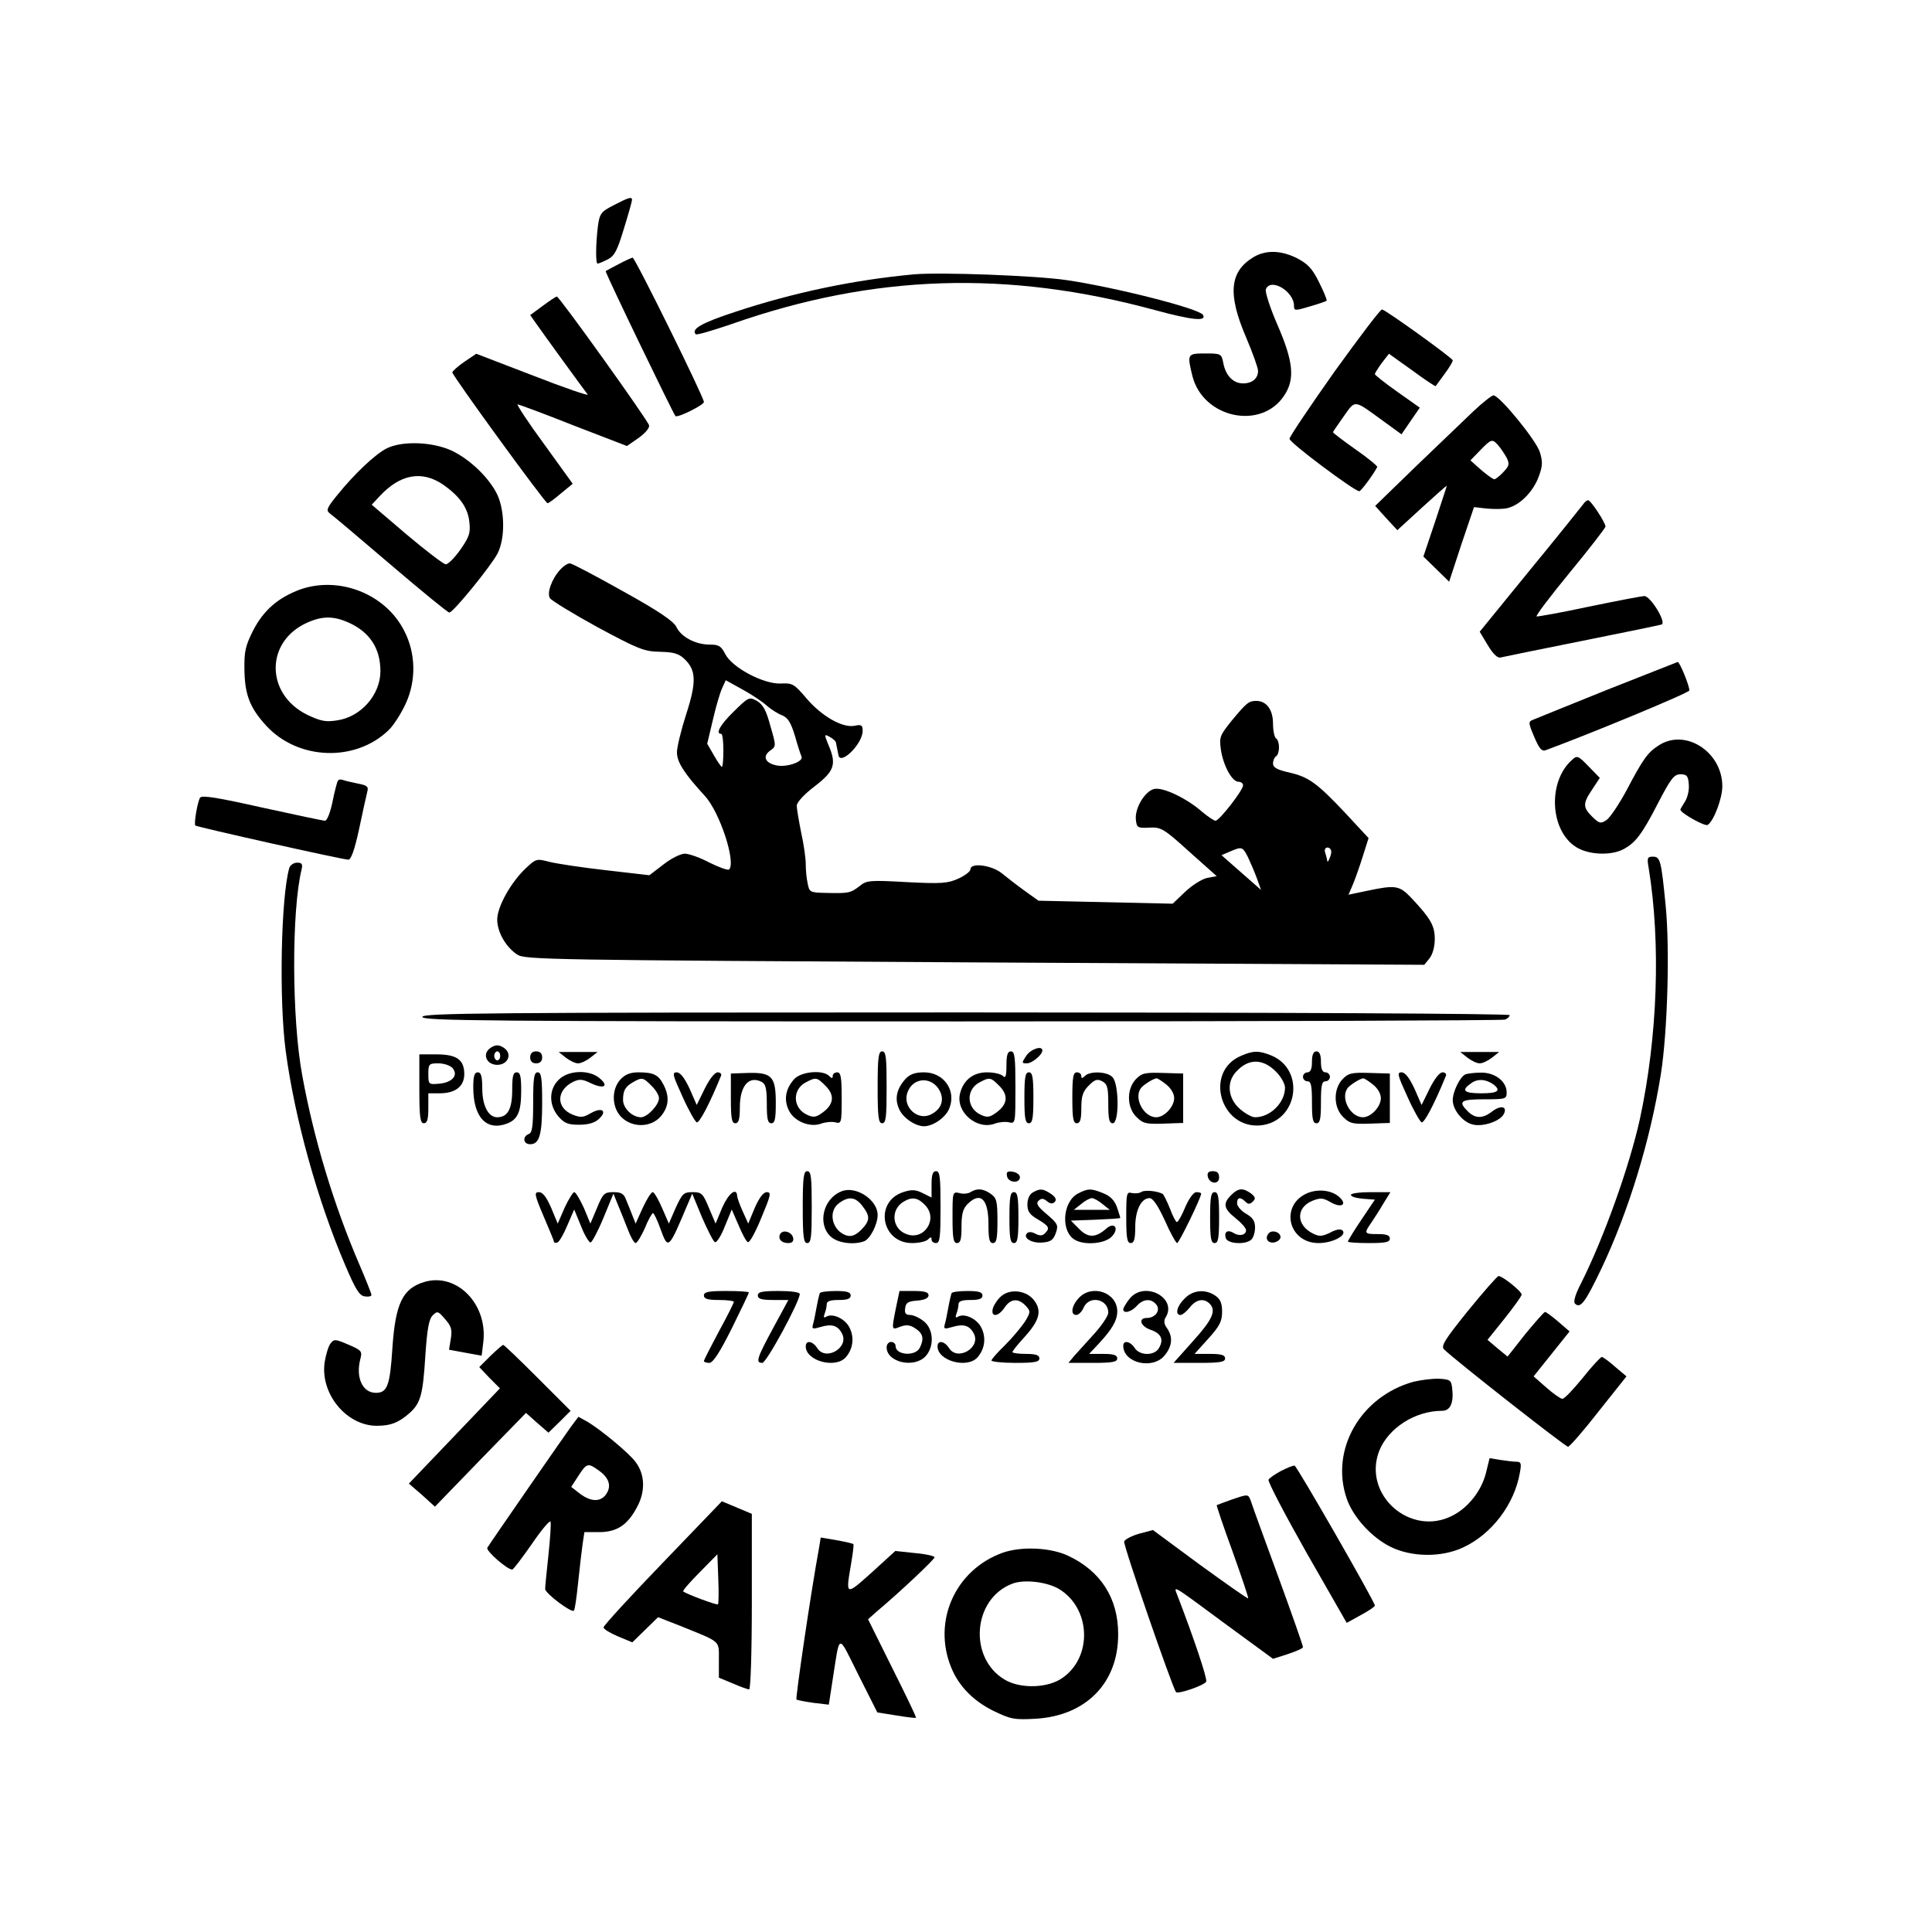 <?xml version="1.0" standalone="no"?>
<!DOCTYPE svg PUBLIC "-//W3C//DTD SVG 20010904//EN"
 "http://www.w3.org/TR/2001/REC-SVG-20010904/DTD/svg10.dtd">
<svg version="1.0" xmlns="http://www.w3.org/2000/svg"
 width="645pt" height="645pt" viewBox="0 0 645 645"
 preserveAspectRatio="xMidYMid meet">
<g transform="translate(0,645) scale(0.1,-0.1)"
fill="#000000" stroke="none">
<path d="M2049 5765 c-43 -22 -47 -28 -53 -71 -7 -57 -8 -124 -1 -124 4 0 18
6 34 14 23 12 32 30 54 103 15 48 27 91 27 96 0 11 -11 8 -61 -18z"/>
<path d="M4184 5591 c-79 -48 -86 -123 -24 -267 22 -52 40 -102 40 -112 0 -26
-20 -42 -50 -42 -33 0 -58 26 -66 68 -6 31 -8 32 -60 32 -61 0 -61 -2 -43 -76
36 -140 229 -181 306 -65 37 55 31 114 -22 236 -25 57 -42 111 -39 119 15 40
94 -6 94 -55 0 -17 3 -17 53 -2 28 8 54 17 56 19 2 2 -9 29 -25 61 -23 47 -38
62 -74 81 -54 27 -105 28 -146 3z"/>
<path d="M2065 5568 c-22 -11 -41 -22 -43 -23 -3 -3 225 -475 233 -484 7 -7
95 37 95 47 0 16 -230 482 -238 482 -4 -1 -25 -10 -47 -22z"/>
<path d="M3050 5534 c-203 -19 -402 -61 -598 -126 -110 -36 -146 -57 -129 -74
3 -3 58 13 122 35 471 165 917 180 1410 46 125 -34 175 -39 161 -16 -13 21
-293 92 -456 116 -103 15 -422 27 -510 19z"/>
<path d="M1812 5429 l-42 -31 22 -31 c25 -36 156 -216 170 -234 5 -6 -77 22
-182 63 l-190 73 -40 -27 c-22 -15 -39 -31 -40 -35 0 -11 310 -437 318 -437 4
0 24 15 45 33 l39 32 -96 133 c-53 72 -92 132 -88 132 4 0 88 -31 186 -70
l179 -69 39 27 c22 16 37 33 35 42 -4 17 -299 429 -308 430 -3 0 -24 -14 -47
-31z"/>
<path d="M4455 5209 c-82 -116 -150 -217 -150 -224 0 -13 217 -175 233 -175 6
0 49 59 60 81 1 3 -31 30 -73 59 -41 29 -75 55 -75 57 0 1 16 25 36 53 40 56
32 57 131 -15 l62 -45 30 44 31 45 -75 53 c-41 29 -75 56 -75 59 0 3 10 19 23
37 l24 31 77 -55 c42 -31 78 -55 79 -53 2 2 15 21 30 41 15 20 27 40 27 45 -1
8 -219 165 -236 170 -5 1 -76 -93 -159 -208z"/>
<path d="M4920 5078 c-30 -29 -117 -112 -192 -184 l-137 -133 37 -41 37 -40
83 76 c45 41 82 74 82 72 0 -2 -18 -56 -39 -120 l-39 -116 43 -42 43 -42 41
125 42 124 44 -5 c24 -2 55 -2 69 2 40 10 83 53 102 102 14 37 15 51 5 84 -12
40 -135 190 -155 190 -6 0 -36 -24 -66 -52z m82 -115 c9 -10 21 -29 28 -41 10
-21 9 -27 -11 -48 -12 -13 -26 -24 -30 -24 -5 0 -24 14 -44 31 l-36 32 32 33
c38 39 41 40 61 17z"/>
<path d="M1291 4953 c-38 -19 -107 -84 -166 -157 -34 -42 -37 -50 -24 -60 9
-6 100 -83 203 -171 103 -88 191 -160 196 -160 13 0 139 155 161 197 25 49 25
139 0 195 -26 56 -92 120 -154 149 -64 29 -164 33 -216 7z m187 -120 c56 -39
84 -77 89 -126 4 -36 0 -49 -30 -92 -19 -27 -41 -49 -49 -49 -8 1 -67 46 -131
100 l-116 99 27 29 c68 73 140 86 210 39z"/>
<path d="M5285 4766 c-6 -8 -85 -107 -178 -220 l-167 -205 27 -45 c18 -30 33
-44 43 -41 8 2 130 27 270 55 140 28 261 53 267 55 18 6 -37 95 -57 95 -9 0
-92 -16 -184 -35 -93 -20 -172 -34 -176 -33 -4 2 46 68 111 147 66 80 119 149
119 153 0 13 -49 88 -58 88 -4 0 -12 -6 -17 -14z"/>
<path d="M1871 4549 c-29 -31 -46 -79 -35 -96 5 -8 77 -52 159 -97 136 -73
155 -81 208 -82 46 -1 63 -6 82 -24 39 -37 41 -76 6 -184 -17 -53 -31 -110
-31 -128 0 -32 24 -70 93 -145 50 -54 105 -222 81 -246 -4 -3 -33 7 -65 23
-32 17 -69 30 -83 30 -13 0 -46 -16 -71 -36 l-47 -36 -147 17 c-80 9 -165 22
-188 28 -42 11 -44 10 -79 -23 -50 -48 -94 -128 -94 -170 0 -42 29 -92 67
-117 26 -17 106 -18 1527 -26 l1501 -8 17 21 c11 14 18 39 18 65 0 45 -14 69
-79 138 -39 41 -52 43 -147 23 l-62 -13 15 35 c8 19 23 62 33 94 l19 60 -76
82 c-97 103 -124 122 -189 137 -41 9 -54 17 -54 30 0 10 5 21 10 24 6 3 10 17
10 30 0 13 -4 27 -10 30 -5 3 -10 25 -10 49 0 47 -22 76 -56 76 -25 0 -32 -6
-82 -66 -39 -49 -42 -54 -36 -97 8 -53 37 -107 59 -107 8 0 15 -5 15 -12 0
-16 -79 -118 -92 -118 -5 0 -26 14 -45 30 -51 45 -131 83 -160 76 -31 -8 -64
-63 -61 -101 3 -28 5 -30 45 -28 39 2 48 -3 133 -80 l92 -82 -32 -6 c-18 -4
-51 -25 -74 -47 l-41 -39 -224 5 -224 5 -46 33 c-25 18 -60 45 -77 59 -34 27
-104 36 -104 13 0 -7 -18 -21 -40 -31 -35 -16 -56 -18 -172 -12 -124 7 -135 6
-158 -13 -30 -23 -36 -25 -111 -23 -56 1 -57 2 -63 34 -4 17 -6 46 -6 63 0 17
-6 63 -15 103 -8 40 -15 81 -15 91 0 11 24 38 60 65 66 51 74 73 45 140 -14
34 -13 35 5 25 11 -6 21 -15 21 -20 1 -6 3 -14 4 -20 1 -5 3 -14 4 -20 5 -38
81 36 81 80 0 19 -4 22 -27 17 -41 -8 -111 33 -161 92 -41 48 -46 51 -86 49
-58 -2 -163 54 -185 99 -14 27 -22 31 -52 31 -46 0 -95 25 -111 59 -9 19 -59
53 -178 119 -91 51 -170 93 -177 93 -7 1 -21 -8 -32 -20z m689 -455 c14 -12
37 -27 51 -32 19 -8 29 -23 43 -69 9 -32 19 -63 22 -69 7 -17 -50 -37 -85 -29
-37 8 -46 30 -20 49 20 14 21 14 1 82 -14 53 -25 72 -45 84 -26 14 -28 13 -77
-35 -45 -44 -63 -75 -42 -75 4 0 7 -25 7 -55 0 -30 -2 -55 -5 -55 -3 0 -15 18
-27 39 l-22 38 19 80 c10 44 24 91 31 106 l12 26 56 -31 c31 -17 67 -41 81
-54z m1606 -505 c8 -17 22 -49 30 -71 l14 -39 -66 58 -66 58 28 12 c40 17 42
17 60 -18z m277 24 c3 -5 1 -17 -4 -28 -4 -11 -8 -15 -8 -8 -1 6 -4 18 -7 27
-6 16 11 23 19 9z"/>
<path d="M1002 4482 c-73 -27 -122 -69 -157 -137 -25 -50 -30 -69 -29 -129 1
-85 18 -129 73 -189 106 -115 297 -122 408 -15 17 16 43 57 58 90 35 77 33
167 -5 241 -62 124 -217 185 -348 139z m163 -111 c70 -32 105 -86 105 -162 0
-78 -65 -153 -145 -164 -37 -6 -54 -3 -100 19 -139 69 -140 244 0 307 51 23
89 23 140 0z"/>
<path d="M5365 4147 c-126 -51 -238 -96 -247 -100 -16 -6 -16 -10 4 -57 16
-38 25 -49 37 -45 142 52 481 192 481 200 0 16 -32 95 -39 95 -3 -1 -109 -43
-236 -93z"/>
<path d="M5537 3961 c-36 -23 -52 -45 -107 -150 -25 -46 -55 -91 -67 -99 -20
-13 -24 -11 -48 12 -31 31 -31 44 1 91 l25 38 -37 38 c-36 37 -39 38 -57 21
-81 -73 -72 -236 15 -290 41 -26 115 -29 156 -8 41 21 63 49 117 154 43 83 54
97 75 97 21 0 26 -5 28 -33 2 -19 -4 -44 -12 -57 -9 -14 -16 -26 -16 -28 0
-11 82 -57 91 -51 20 12 49 88 49 129 0 115 -124 195 -213 136z"/>
<path d="M1128 3843 c-3 -4 -11 -36 -18 -70 -7 -35 -18 -63 -25 -63 -6 0 -101
20 -210 44 -147 33 -201 42 -207 33 -9 -15 -21 -87 -16 -93 6 -5 492 -114 511
-114 9 0 21 33 36 103 12 56 24 112 27 123 5 18 0 22 -31 28 -20 4 -42 9 -50
12 -7 3 -15 2 -17 -3z"/>
<path d="M5504 3553 c41 -251 30 -564 -29 -838 -35 -159 -120 -396 -195 -546
-21 -40 -28 -65 -22 -71 18 -18 34 3 88 116 92 194 164 431 199 651 22 141 30
415 16 560 -15 153 -18 165 -43 165 -18 0 -20 -4 -14 -37z"/>
<path d="M966 3553 c-28 -96 -35 -441 -12 -613 30 -224 106 -498 199 -715 34
-80 47 -101 65 -103 12 -2 22 0 22 5 0 4 -18 50 -40 101 -84 195 -152 417
-191 632 -35 188 -36 549 -2 688 4 17 1 22 -15 22 -11 0 -23 -8 -26 -17z"/>
<path d="M1410 3055 c0 -13 207 -15 1799 -15 990 0 1806 3 1815 6 9 3 16 10
16 15 0 5 -757 9 -1815 9 -1607 0 -1815 -2 -1815 -15z"/>
<path d="M1629 2944 c-17 -21 0 -49 31 -49 31 0 48 28 31 49 -8 9 -21 16 -31
16 -10 0 -23 -7 -31 -16z m41 -19 c0 -8 -4 -15 -10 -15 -5 0 -10 7 -10 15 0 8
5 15 10 15 6 0 10 -7 10 -15z"/>
<path d="M3426 2925 c-16 -24 -15 -25 2 -25 18 0 52 29 52 43 0 18 -40 4 -54
-18z"/>
<path d="M1770 2920 c0 -13 7 -20 20 -20 13 0 20 7 20 20 0 13 -7 20 -20 20
-13 0 -20 -7 -20 -20z"/>
<path d="M1889 2919 c13 -10 31 -19 41 -19 10 0 28 9 41 19 l24 19 -65 0 -65
0 24 -19z"/>
<path d="M2930 2820 c0 -100 3 -120 15 -120 13 0 15 20 15 120 0 100 -2 120
-15 120 -12 0 -15 -20 -15 -120z"/>
<path d="M3360 2893 c0 -37 -3 -44 -12 -35 -7 7 -31 12 -53 12 -46 0 -79 -26
-90 -71 -15 -62 57 -123 117 -100 14 5 35 7 47 4 21 -5 21 -2 21 116 0 101 -2
121 -15 121 -11 0 -15 -12 -15 -47z m-24 -68 c31 -31 28 -61 -8 -88 -23 -17
-31 -19 -53 -9 -49 22 -51 85 -4 109 33 17 36 17 65 -12z"/>
<path d="M4143 2925 c-124 -53 -69 -245 66 -232 124 13 150 185 36 233 -42 17
-61 17 -102 -1z m120 -56 c15 -16 27 -38 27 -50 0 -50 -49 -99 -100 -99 -11 0
-34 13 -52 29 -38 34 -44 87 -12 122 42 47 92 46 137 -2z"/>
<path d="M4380 2905 c0 -24 -5 -35 -15 -35 -8 0 -15 -7 -15 -15 0 -8 7 -15 15
-15 12 0 15 -14 15 -70 0 -56 3 -70 15 -70 12 0 15 14 15 70 0 56 3 70 15 70
8 0 15 7 15 15 0 8 -7 15 -15 15 -10 0 -15 11 -15 35 0 24 -5 35 -15 35 -10 0
-15 -11 -15 -35z"/>
<path d="M4899 2919 c13 -10 31 -19 41 -19 10 0 28 9 41 19 l24 19 -65 0 -65
0 24 -19z"/>
<path d="M1400 2815 c0 -96 3 -115 15 -115 11 0 15 12 15 50 l0 50 38 0 c52 0
82 23 82 64 0 48 -25 66 -93 66 l-57 0 0 -115z m111 69 c20 -24 -1 -48 -45
-52 -35 -3 -36 -2 -36 32 0 34 2 36 34 36 18 0 39 -7 47 -16z"/>
<path d="M1580 2820 c0 -100 44 -147 113 -121 36 14 47 40 47 110 0 48 -3 61
-15 61 -12 0 -15 -13 -15 -59 0 -63 -15 -91 -50 -91 -30 0 -50 39 -50 97 0 40
-4 53 -15 53 -11 0 -15 -12 -15 -50z"/>
<path d="M1780 2770 c0 -80 -3 -102 -15 -106 -22 -9 -18 -34 5 -34 31 0 40 32
40 139 0 83 -3 101 -15 101 -12 0 -15 -18 -15 -100z"/>
<path d="M1865 2845 c-33 -32 -33 -84 -1 -122 20 -23 32 -28 69 -28 30 0 52 6
66 19 30 27 11 41 -26 20 -26 -15 -34 -16 -62 -5 -55 23 -54 81 2 109 21 10
31 10 61 -5 43 -20 60 -9 27 18 -35 29 -105 26 -136 -6z"/>
<path d="M2072 2847 c-32 -34 -30 -96 4 -128 37 -35 98 -33 130 4 27 32 30 66
9 106 -17 33 -33 41 -84 41 -26 0 -44 -7 -59 -23z m103 -22 c14 -13 25 -32 25
-41 0 -23 -39 -64 -60 -64 -29 0 -60 30 -60 58 0 32 8 45 35 60 28 16 33 15
60 -13z"/>
<path d="M2279 2788 c20 -45 42 -83 47 -85 9 -3 44 64 81 155 3 6 -2 12 -11
12 -10 0 -27 -22 -43 -54 l-27 -55 -24 55 c-17 36 -31 54 -43 54 -16 0 -13
-10 20 -82z"/>
<path d="M2440 2783 c0 -67 3 -83 15 -83 11 0 15 13 15 53 0 72 30 107 73 85
13 -7 17 -22 17 -73 0 -51 3 -65 15 -65 12 0 15 14 15 68 0 88 -13 102 -93
100 l-57 -2 0 -83z"/>
<path d="M2652 2848 c-30 -33 -36 -70 -18 -106 19 -37 71 -57 108 -43 14 5 35
7 47 4 20 -5 21 -2 21 81 0 70 -3 86 -15 86 -8 0 -15 -5 -15 -12 0 -9 -3 -9
-12 0 -21 21 -92 15 -116 -10z m104 -23 c31 -31 28 -61 -8 -88 -23 -17 -31
-19 -53 -9 -49 22 -51 85 -4 109 33 17 36 17 65 -12z"/>
<path d="M3023 2848 c-29 -32 -37 -65 -22 -99 12 -30 54 -59 84 -59 30 0 72
29 84 59 25 60 -18 121 -84 121 -30 0 -47 -6 -62 -22z m115 -41 c15 -31 4 -60
-29 -77 -45 -24 -98 25 -79 74 19 51 83 53 108 3z"/>
<path d="M3420 2785 c0 -69 3 -85 15 -85 12 0 15 16 15 85 0 69 -3 85 -15 85
-12 0 -15 -16 -15 -85z"/>
<path d="M3580 2785 c0 -69 3 -85 15 -85 11 0 15 12 15 50 0 41 5 56 25 76 20
20 28 23 45 14 17 -9 20 -21 20 -75 0 -51 3 -65 15 -65 22 0 21 132 -1 154
-18 19 -75 21 -92 4 -9 -9 -12 -9 -12 0 0 7 -7 12 -15 12 -12 0 -15 -16 -15
-85z"/>
<path d="M3792 2847 c-32 -34 -30 -96 3 -127 24 -23 31 -24 123 -20 l32 1 0
83 0 82 -68 2 c-60 2 -71 -1 -90 -21z m102 -18 c15 -12 26 -30 26 -45 0 -29
-33 -64 -60 -64 -41 0 -75 62 -52 96 7 11 42 33 53 34 4 0 18 -9 33 -21z"/>
<path d="M4482 2847 c-32 -34 -30 -96 3 -127 24 -23 31 -24 123 -20 l32 1 0
83 0 82 -68 2 c-60 2 -71 -1 -90 -21z m102 -18 c15 -12 26 -30 26 -45 0 -29
-33 -64 -60 -64 -41 0 -75 62 -52 96 7 11 42 33 53 34 4 0 18 -9 33 -21z"/>
<path d="M4699 2788 c20 -45 42 -83 47 -85 9 -3 44 64 81 155 3 6 -2 12 -11
12 -10 0 -27 -22 -43 -54 l-27 -55 -24 55 c-17 36 -31 54 -43 54 -16 0 -13
-10 20 -82z"/>
<path d="M4892 2863 c-17 -7 -42 -57 -42 -86 0 -32 33 -73 66 -81 33 -9 91 10
104 34 14 26 -9 32 -39 9 -31 -24 -56 -24 -81 1 -33 33 -24 40 55 40 72 0 75
1 75 23 0 37 -40 67 -86 66 -21 0 -45 -3 -52 -6z m96 -35 c24 -20 11 -28 -43
-28 -59 0 -68 10 -33 34 22 16 51 13 76 -6z"/>
<path d="M2680 2420 c0 -100 3 -120 15 -120 13 0 15 20 15 120 0 100 -2 120
-15 120 -12 0 -15 -20 -15 -120z"/>
<path d="M3110 2496 l0 -44 -30 15 c-24 12 -37 12 -65 3 -97 -32 -73 -170 30
-170 22 0 46 5 53 12 9 9 12 9 12 0 0 -7 7 -12 15 -12 13 0 15 20 15 120 0
100 -2 120 -15 120 -11 0 -15 -12 -15 -44z m-21 -70 c44 -46 -4 -119 -63 -96
-49 18 -54 83 -8 109 27 16 47 13 71 -13z"/>
<path d="M3362 2523 c4 -22 43 -25 43 -3 0 8 -11 16 -23 18 -19 3 -23 0 -20
-15z"/>
<path d="M4032 2523 c5 -26 38 -29 38 -4 0 15 -6 21 -21 21 -14 0 -19 -5 -17
-17z"/>
<path d="M2810 2473 c-62 -24 -82 -109 -37 -151 23 -22 76 -29 112 -16 20 8
45 56 45 88 0 50 -72 98 -120 79z m69 -49 c27 -35 26 -49 -4 -80 -19 -18 -31
-23 -48 -19 -49 15 -65 81 -25 109 32 23 54 20 77 -10z"/>
<path d="M3240 2470 c-8 -5 -25 -7 -37 -3 -23 5 -23 3 -23 -81 0 -70 3 -86 15
-86 12 0 15 13 15 55 0 42 5 60 20 75 43 43 70 18 70 -67 0 -49 3 -63 15 -63
12 0 15 15 15 74 0 66 -3 77 -22 90 -25 18 -46 20 -68 6z"/>
<path d="M3448 2469 c-11 -6 -18 -22 -18 -40 0 -23 7 -34 35 -50 38 -23 41
-29 23 -47 -8 -8 -17 -8 -31 -1 -12 7 -23 7 -28 2 -16 -16 17 -35 53 -31 26 2
35 9 43 32 9 26 6 31 -30 62 -31 26 -37 36 -28 45 9 9 16 9 28 -1 11 -9 19
-10 26 -3 7 7 4 16 -12 27 -27 18 -37 19 -61 5z"/>
<path d="M3598 2465 c-52 -29 -57 -129 -8 -155 33 -18 98 -12 121 11 27 27 10
52 -18 27 -35 -31 -61 -31 -90 -1 l-28 28 83 3 c45 2 82 4 82 6 0 2 -5 18 -11
36 -8 22 -22 37 -45 46 -41 17 -52 17 -86 -1z m83 -35 l24 -19 -60 0 -60 0 24
19 c13 11 29 20 36 20 7 0 23 -9 36 -20z"/>
<path d="M3811 2471 c-7 -5 -22 -6 -32 -4 -18 5 -19 -1 -19 -81 0 -70 3 -86
15 -86 11 0 15 13 15 53 0 57 20 97 48 97 11 0 28 -25 51 -75 18 -41 37 -75
41 -75 6 0 80 151 80 165 0 3 -7 5 -16 5 -9 0 -24 -20 -37 -50 -11 -27 -24
-50 -28 -50 -3 0 -14 20 -23 45 -10 25 -21 46 -24 49 -19 10 -59 14 -71 7z"/>
<path d="M4110 2460 c-28 -28 -25 -45 15 -77 19 -15 35 -33 35 -40 0 -16 -22
-22 -42 -9 -20 12 -33 3 -25 -19 8 -18 67 -21 85 -3 7 7 12 25 12 40 0 22 -8
33 -30 46 -16 9 -30 25 -30 35 0 20 11 22 28 5 9 -9 15 -9 25 1 10 10 8 15 -7
27 -27 19 -42 18 -66 -6z"/>
<path d="M4363 2466 c-91 -41 -62 -166 39 -166 47 0 96 26 80 42 -6 6 -21 4
-41 -7 -27 -13 -36 -14 -58 -3 -56 28 -57 86 -2 109 28 11 36 10 62 -5 35 -20
56 -8 29 17 -26 24 -72 29 -109 13z"/>
<path d="M1815 2389 c19 -44 35 -83 35 -86 0 -2 5 -3 11 -1 6 2 21 28 33 57
l23 53 23 -56 c12 -31 27 -55 32 -54 5 2 25 39 43 83 l33 80 14 -35 c8 -19 23
-56 33 -82 10 -27 22 -48 27 -48 5 0 19 23 31 50 11 28 24 50 27 50 3 0 14
-22 24 -50 27 -74 27 -74 92 80 l15 35 33 -80 c19 -43 38 -81 43 -82 6 -2 21
22 33 53 l23 56 23 -53 c12 -29 26 -55 31 -56 6 -2 26 35 45 82 31 74 34 85
18 85 -11 0 -25 -18 -40 -52 l-22 -53 -18 40 c-10 22 -19 46 -19 53 -2 29 -29
8 -50 -40 l-22 -53 -22 52 c-20 49 -25 53 -55 53 -30 0 -34 -5 -56 -52 l-23
-53 -23 53 c-12 28 -26 52 -31 52 -5 0 -20 -24 -33 -52 l-24 -53 -11 28 c-6
15 -15 38 -21 52 -7 20 -17 25 -42 25 -30 0 -35 -4 -55 -53 l-22 -52 -22 53
c-13 28 -27 52 -32 52 -4 0 -19 -24 -32 -52 l-23 -53 -22 53 c-16 36 -28 52
-41 52 -16 0 -15 -8 16 -81z"/>
<path d="M3370 2385 c0 -69 3 -85 15 -85 12 0 15 16 15 85 0 69 -3 85 -15 85
-12 0 -15 -16 -15 -85z"/>
<path d="M4040 2385 c0 -69 3 -85 15 -85 12 0 15 16 15 85 0 69 -3 85 -15 85
-12 0 -15 -16 -15 -85z"/>
<path d="M4510 2461 c0 -6 18 -11 40 -13 l40 -3 -45 -67 c-25 -37 -45 -70 -45
-73 0 -3 32 -5 70 -5 56 0 70 3 70 15 0 11 -11 15 -40 15 -46 0 -47 2 -22 38
10 15 29 44 41 65 l23 37 -66 0 c-36 0 -66 -4 -66 -9z"/>
<path d="M2605 2331 c-9 -16 3 -31 26 -31 14 0 19 6 17 17 -4 20 -33 29 -43
14z"/>
<path d="M4237 2334 c-16 -16 -6 -35 16 -32 12 2 22 10 22 18 0 16 -26 25 -38
14z"/>
<path d="M4901 2074 c-79 -98 -91 -118 -80 -129 38 -37 405 -325 414 -325 6 1
52 54 102 118 l93 117 -38 32 c-20 18 -40 32 -44 33 -4 0 -33 -31 -64 -70 -31
-38 -61 -70 -68 -70 -6 0 -30 17 -54 38 l-42 37 60 75 60 75 -37 32 c-21 18
-41 33 -45 33 -3 0 -33 -34 -66 -74 l-59 -75 -34 28 -33 28 57 71 c31 39 57
75 57 80 0 11 -64 62 -77 62 -4 0 -50 -52 -102 -116z"/>
<path d="M1416 2170 c-72 -22 -96 -72 -106 -221 -8 -125 -17 -149 -55 -149
-45 0 -68 51 -52 113 7 26 4 29 -40 48 -44 19 -48 19 -60 3 -7 -9 -15 -37 -19
-61 -16 -105 72 -213 174 -213 47 0 74 11 111 44 35 32 43 60 51 190 6 89 12
123 25 135 15 15 18 14 41 -13 21 -24 24 -35 19 -66 l-6 -36 54 -10 55 -10 5
41 c18 129 -87 238 -197 205z"/>
<path d="M2350 2125 c0 -11 12 -15 50 -15 28 0 50 -3 50 -6 0 -4 -22 -48 -50
-99 -27 -51 -50 -95 -50 -99 0 -3 8 -6 18 -6 12 0 34 33 75 115 31 63 57 117
57 120 0 3 -34 5 -75 5 -60 0 -75 -3 -75 -15z"/>
<path d="M2530 2125 c0 -11 12 -15 51 -15 l51 0 -51 -94 c-55 -102 -59 -116
-36 -116 14 0 125 205 125 230 0 6 -29 10 -70 10 -56 0 -70 -3 -70 -15z"/>
<path d="M2737 2133 c-2 -5 -7 -26 -11 -48 -4 -22 -9 -48 -12 -57 -4 -15 -1
-16 26 -8 37 11 57 5 71 -22 25 -47 -55 -94 -83 -48 -15 23 -38 27 -38 5 0
-48 98 -75 133 -37 25 28 30 67 13 100 -15 30 -57 49 -78 36 -8 -5 -9 -1 -5
10 4 10 7 24 7 32 0 10 12 14 40 14 29 0 40 4 40 15 0 11 -12 15 -49 15 -28 0
-52 -3 -54 -7z"/>
<path d="M2991 2083 c-15 -75 -15 -74 15 -62 20 7 32 6 50 -6 26 -17 30 -35
14 -66 -16 -28 -80 -23 -80 7 0 8 -7 14 -15 14 -8 0 -15 -8 -15 -18 0 -50 91
-71 130 -30 30 33 27 91 -6 117 -15 12 -35 21 -46 21 -14 0 -19 6 -16 23 2 18
10 23 41 25 24 2 37 8 37 18 0 10 -13 14 -49 14 l-48 0 -12 -57z"/>
<path d="M3177 2133 c-2 -5 -7 -26 -11 -48 -4 -22 -9 -48 -12 -57 -4 -15 -1
-16 26 -8 37 11 57 5 71 -22 25 -47 -55 -94 -83 -48 -15 23 -38 27 -38 5 0
-48 98 -75 133 -37 25 28 30 67 13 100 -15 30 -57 49 -78 36 -8 -5 -9 -1 -5
10 4 10 7 24 7 32 0 10 12 14 40 14 29 0 40 4 40 15 0 11 -12 15 -49 15 -28 0
-52 -3 -54 -7z"/>
<path d="M3343 2123 c-12 -10 -24 -28 -28 -40 -9 -32 18 -30 39 2 20 30 46 32
71 5 16 -18 16 -20 -3 -52 -12 -18 -41 -53 -66 -78 -25 -24 -46 -48 -46 -52 0
-4 36 -8 80 -8 64 0 80 3 80 15 0 11 -12 15 -45 15 -25 0 -45 3 -45 6 0 4 18
26 40 50 50 55 59 87 33 122 -25 34 -80 41 -110 15z"/>
<path d="M3602 2117 c-25 -26 -29 -57 -9 -57 8 0 19 11 25 25 19 42 82 28 82
-17 0 -11 -21 -42 -47 -71 -26 -29 -56 -62 -67 -74 l-19 -23 81 0 c66 0 82 3
82 15 0 11 -12 15 -47 15 l-47 0 31 33 c46 49 63 79 63 109 0 63 -84 92 -128
45z"/>
<path d="M3771 2114 c-12 -15 -21 -31 -21 -35 0 -16 27 -9 45 11 21 24 48 26
65 5 16 -19 -3 -45 -31 -45 -30 0 -22 -27 11 -39 36 -12 46 -32 30 -60 -14
-28 -65 -28 -82 -1 -14 22 -38 27 -38 7 0 -58 100 -81 139 -31 25 31 27 61 7
90 -10 13 -11 25 -5 35 42 66 -71 125 -120 63z"/>
<path d="M3955 2115 c-26 -25 -33 -55 -14 -55 6 0 20 11 31 25 21 27 47 32 66
13 23 -23 11 -52 -54 -124 l-66 -74 86 0 c70 0 86 3 86 15 0 11 -12 15 -51 15
l-51 0 46 51 c38 42 46 58 46 90 0 28 -6 42 -22 53 -33 23 -75 20 -103 -9z"/>
<path d="M1637 1923 l-37 -37 34 -36 35 -35 -152 -159 -152 -159 44 -38 43
-39 152 157 152 156 37 -33 38 -33 37 36 37 37 -110 110 c-60 60 -112 110
-115 110 -3 0 -22 -17 -43 -37z"/>
<path d="M4719 1837 c-177 -49 -279 -227 -223 -390 21 -61 82 -129 146 -161
71 -35 171 -36 243 -2 95 44 171 144 189 249 6 31 4 37 -11 37 -10 0 -34 3
-54 6 l-36 6 -12 -49 c-15 -60 -59 -116 -112 -143 -140 -72 -300 69 -245 215
30 77 120 135 210 135 28 0 40 26 34 76 -3 26 -7 29 -43 31 -22 1 -61 -4 -86
-10z"/>
<path d="M1907 1688 c-24 -33 -267 -384 -280 -405 -6 -10 66 -73 83 -73 4 0
33 39 66 86 32 47 60 80 62 74 2 -6 -1 -55 -7 -111 -6 -55 -11 -106 -11 -114
0 -14 88 -81 96 -72 3 2 9 44 14 93 5 49 12 107 15 129 l6 40 49 0 c60 0 96
24 128 86 27 51 25 107 -6 148 -21 29 -115 107 -160 134 l-31 17 -24 -32z m93
-148 c35 -25 43 -54 21 -82 -20 -24 -53 -21 -91 10 l-23 18 24 37 c28 43 32
44 69 17z"/>
<path d="M4278 1540 c-20 -11 -40 -24 -43 -30 -3 -6 54 -115 127 -244 l134
-234 47 26 c26 14 47 28 47 32 0 12 -260 465 -268 467 -4 1 -24 -7 -44 -17z"/>
<path d="M4110 1443 c-25 -9 -46 -17 -48 -18 -1 -1 22 -71 53 -155 30 -84 54
-155 52 -156 -2 -2 -74 49 -161 112 l-157 116 -45 -12 c-25 -7 -48 -19 -51
-26 -4 -11 160 -485 173 -503 7 -8 96 23 101 35 4 10 -42 147 -96 287 -13 35
-25 42 166 -99 l153 -112 50 16 c27 9 50 19 50 23 0 5 -36 108 -81 231 -45
123 -86 235 -91 251 -11 31 -8 30 -68 10z"/>
<path d="M2213 1233 c-109 -113 -198 -210 -198 -216 0 -6 22 -19 48 -30 l48
-20 43 42 43 42 74 -29 c138 -56 129 -47 129 -114 l0 -59 46 -19 c25 -11 50
-20 55 -20 5 0 9 122 9 293 l0 293 -50 21 -50 21 -197 -205z m184 -139 c-3 -4
-105 34 -116 43 -3 2 22 31 55 64 l59 60 3 -82 c2 -45 1 -83 -1 -85z"/>
<path d="M2735 1286 c-29 -158 -80 -508 -76 -510 3 -2 29 -7 57 -11 l51 -6 12
78 c26 165 16 163 87 21 l63 -125 63 -10 c35 -6 64 -9 66 -8 2 2 -34 76 -79
166 l-81 163 28 25 c81 68 194 175 194 182 0 4 -29 11 -65 14 l-66 7 -79 -72
c-87 -78 -87 -78 -69 27 6 35 10 66 8 68 -2 2 -28 8 -56 13 l-53 9 -5 -31z"/>
<path d="M3347 1266 c-158 -57 -235 -229 -171 -384 25 -61 73 -110 139 -143
60 -29 71 -31 143 -27 168 10 276 120 275 283 0 119 -58 210 -167 261 -59 28
-157 32 -219 10z m187 -120 c107 -63 115 -226 14 -297 -48 -35 -140 -38 -193
-7 -123 72 -108 271 25 321 39 15 114 6 154 -17z"/>
</g>
</svg>
